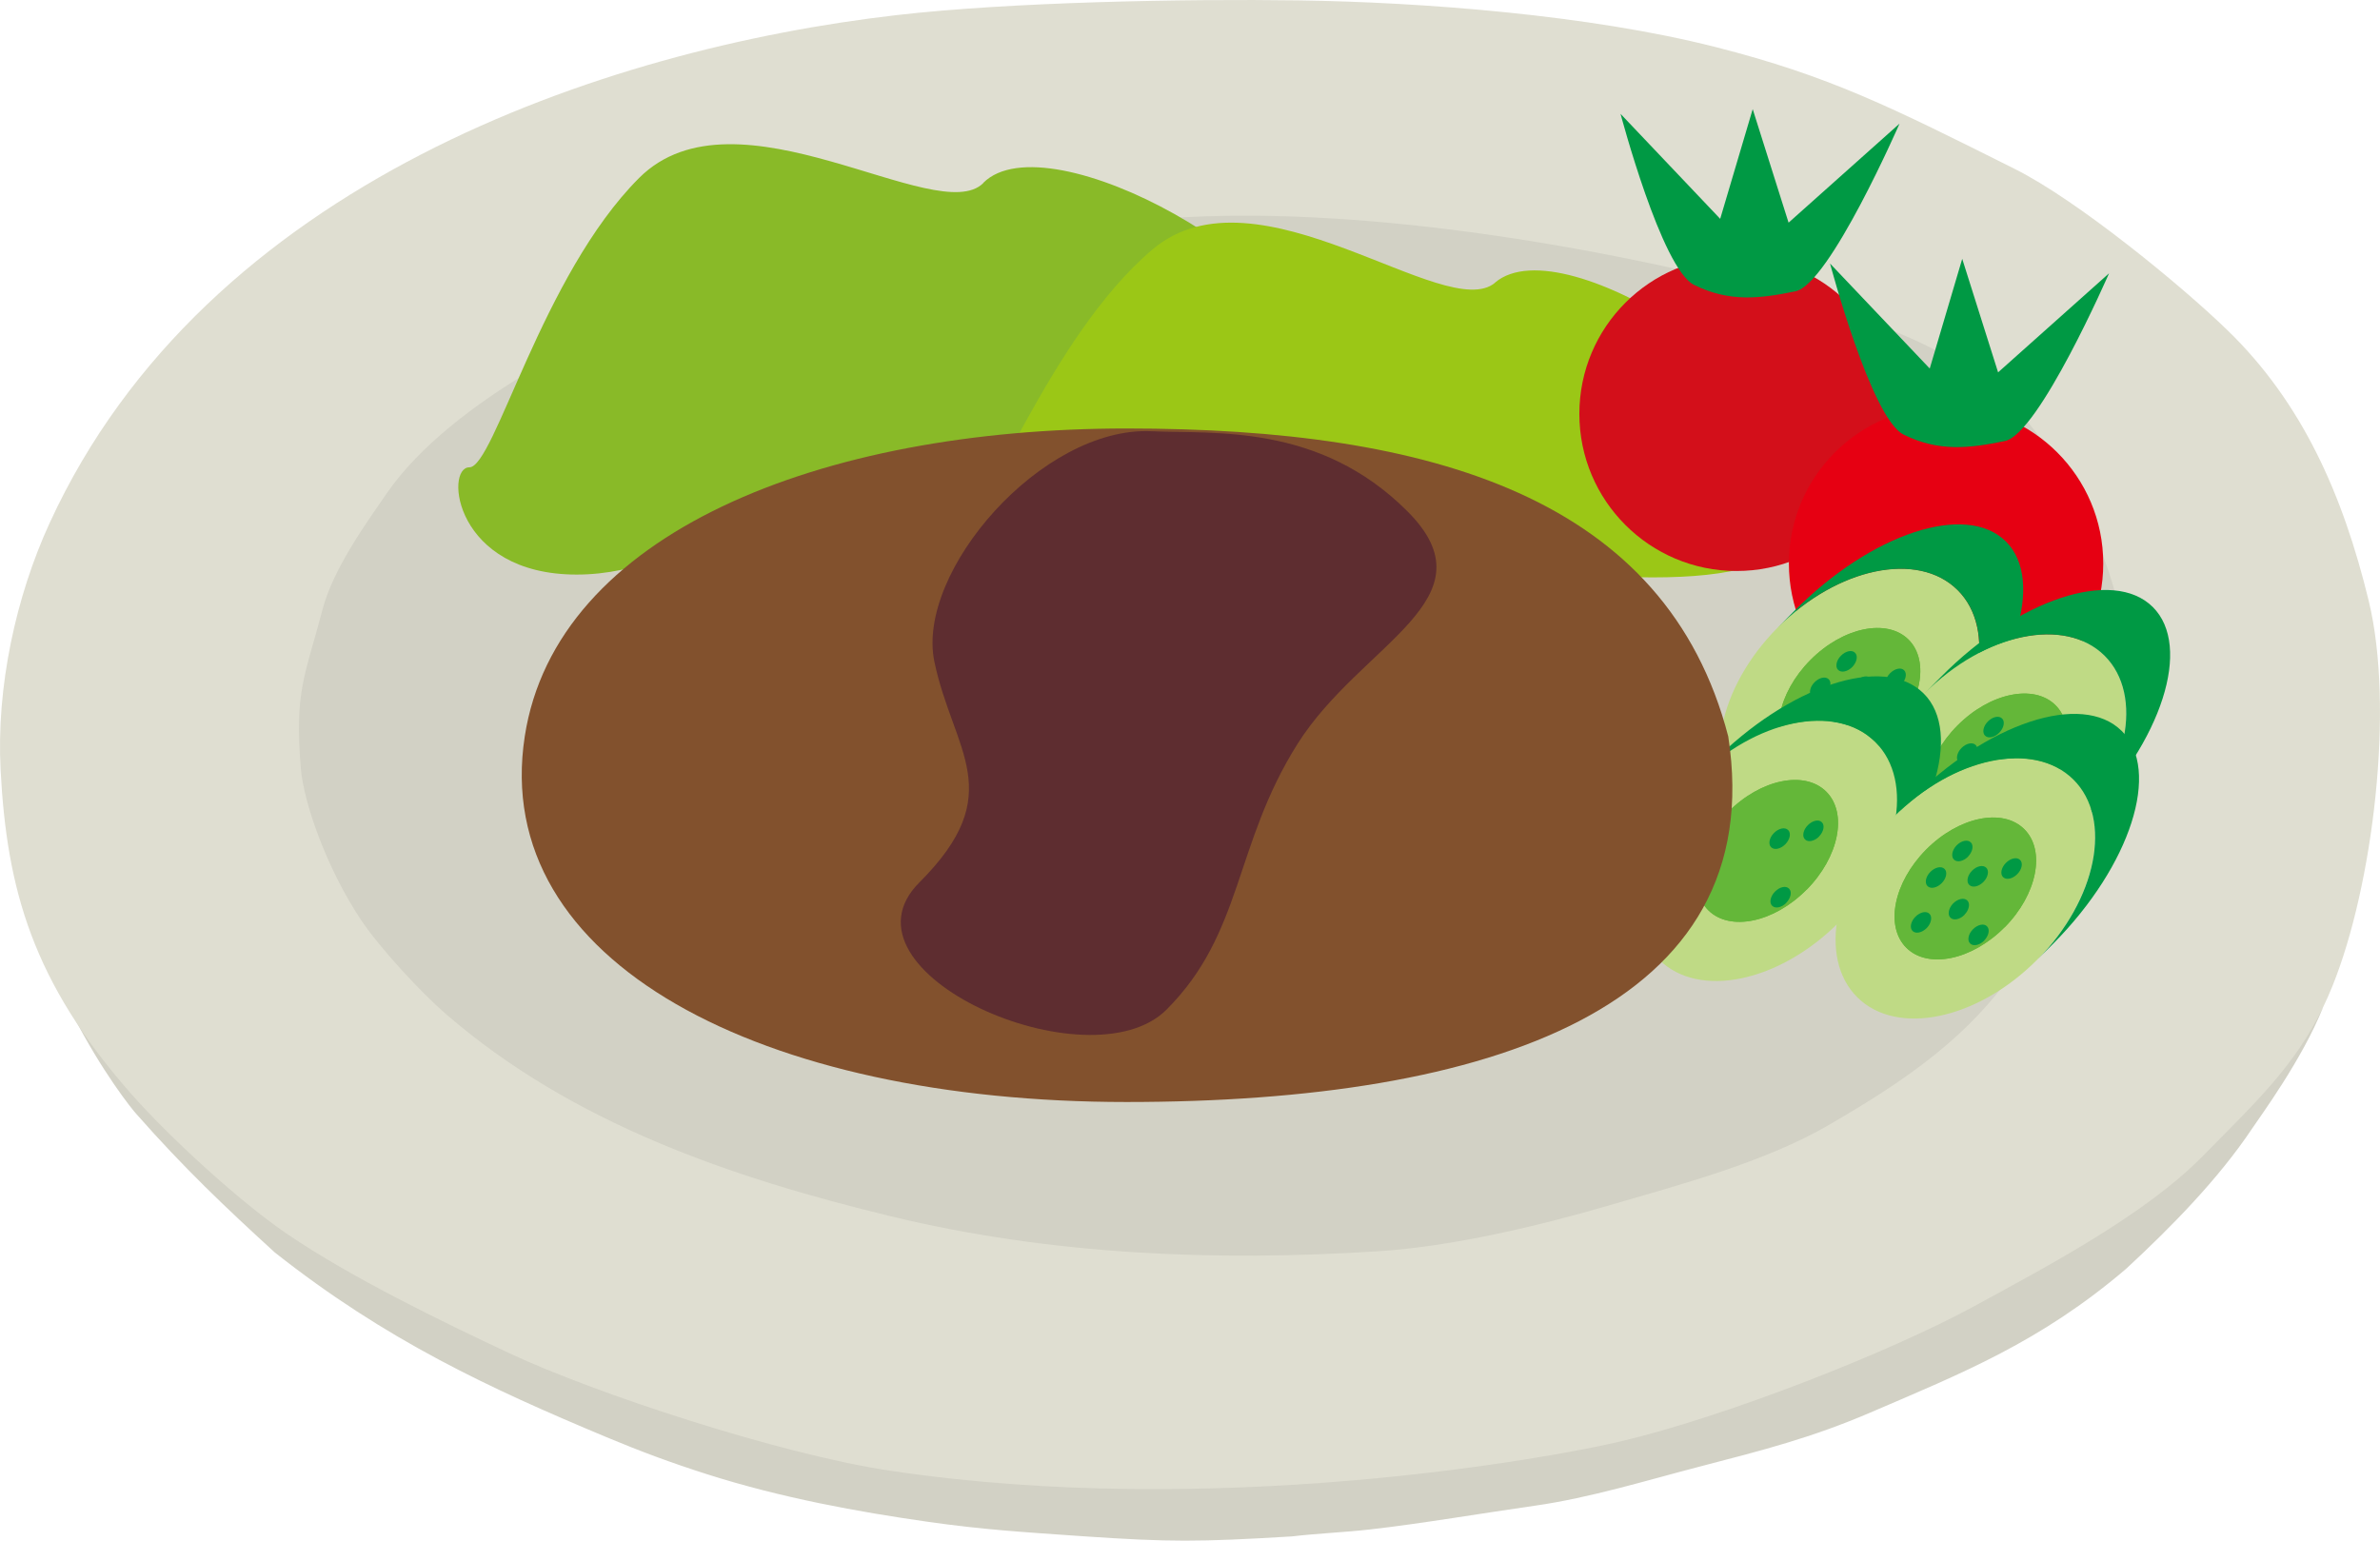 <?xml version="1.0" encoding="UTF-8"?>
<svg id="_レイヤー_2" data-name="レイヤー_2" xmlns="http://www.w3.org/2000/svg" viewBox="0 0 77.225 50">
  <defs>
    <style>
      .cls-1 {
        fill: #d30f1a;
      }

      .cls-2 {
        fill: #5e2d30;
      }

      .cls-3 {
        fill: #d2d1c5;
      }

      .cls-4 {
        fill: #dfded1;
      }

      .cls-5 {
        fill: #bfda85;
      }

      .cls-6 {
        fill: #094;
      }

      .cls-7 {
        fill: #9bc716;
      }

      .cls-8 {
        fill: #64b739;
      }

      .cls-9 {
        fill: #89ba28;
      }

      .cls-10 {
        fill: #e60012;
      }

      .cls-11 {
        fill: #82512d;
      }
    </style>
  </defs>
  <g id="_レイヤー_2-2" data-name="レイヤー_2">
    <g>
      <g>
        <path class="cls-3" d="M75.373,32.7c-.882,1.366-1.939,2.481-2.15,2.76-1.343,1.54-2.134,2.184-3.461,3.293-1.561,1.22-2.323,1.681-4.149,2.671-.454.252-.932.516-1.361.756-.539.302-1.467.727-2.019,1.001-.53.263-1.091.465-1.644.679-1.893.734-3.639,1.374-5.577,1.949-1.908.565-3.943,1.143-5.913,1.411-2.154.293-4.06.521-6.231.681-1.405.104-3.205.197-4.612.233-1.346.035-2.313-.006-3.659-.068-1.243-.057-2.98-.197-4.207-.385-1.445-.222-2.428-.326-4.155-.73-2.852-.702-5.249-1.277-7.686-2.369-2.171-.973-3.751-1.578-5.821-2.747-1.374-.776-3.35-1.784-4.689-2.957-1.328-1.193-1.695-1.397-2.685-2.421-.396-.431-2.075-2.37-2.99-3.521.937,1.835,1.918,3.068,2.074,3.232,1.526,1.733,2.875,3.014,4.474,4.475,3.613,2.856,6.968,4.41,10.773,6.001,1.113.465,2.112.836,3.259,1.201,2.417.77,4.908,1.221,7.143,1.54,1.8.257,3.008.33,5.081.474,2.76.187,3.727.187,6.753.003.836-.099,1.68-.13,2.517-.224,1.642-.184,3.732-.541,5.368-.773,1.791-.255,3.618-.821,5.364-1.274,2.012-.522,3.609-.928,5.522-1.75,2.98-1.281,5.51-2.285,8.293-4.662,1.456-1.346,2.998-2.915,4.096-4.561.253-.38,1.621-2.234,2.293-3.919Z"/>
        <path class="cls-4" d="M42.152.013c3.982.057,9.408.47,13.507,1.512,3.722.946,5.705,1.952,9.718,3.959,2.02,1.01,5.382,3.759,6.913,5.247,2.412,2.344,3.733,5.324,4.569,8.769.84,3.461.14,9.238-1.176,12.499-.099.245-.202.478-.31.701-.93,1.919-2.204,3.094-3.89,4.81-1.877,1.911-5.006,3.561-7.415,4.875-2.764,1.507-8.081,3.592-11.501,4.398-2.395.565-13.238,2.52-23.721.941-3.572-.538-9.576-2.52-12.297-3.797-2.248-1.054-5.172-2.475-7.257-3.897-1.512-1.032-3.793-3.118-5.04-4.536C1.061,31.865.221,28.874.019,24.977c-.139-2.678.491-5.61,1.596-8.013C6.68,5.942,19.551,1.592,29.085.491,32.777.065,38.441-.041,42.152.013Z"/>
        <path class="cls-3" d="M22.833,9.404c5.094-1.774,10.571-2.13,15.926-2.369,5.645-.252,12.805.866,19.138,2.545,2.503.663,5.888,1.794,7.64,3.806,2.431,2.791,4.037,7.189,3.528,10.953-.38,2.811-2.331,5.34-3.998,7.56-1.523,2.028-3.571,3.356-5.712,4.603-2.09,1.217-4.858,1.95-7.157,2.621-2.305.672-5.085,1.331-7.471,1.484-5.293.34-10.649.119-15.819-1.134-5.17-1.253-10.33-3.007-14.442-6.566-.813-.704-2.144-2.141-2.755-3.057-1.142-1.714-1.862-3.845-1.949-4.905-.208-2.547.134-2.99.706-5.174.347-1.328,1.452-2.846,2.083-3.763,2.083-3.024,7.176-5.52,10.281-6.602Z"/>
      </g>
      <g>
        <path class="cls-9" d="M31.907,5.94c-1.491,1.49-8.017-3.318-11.171-.163-3.159,3.159-4.694,9.389-5.506,9.389-.812,0-.485,3.481,3.481,3.481s6.556-3.481,12.384-3.481c5.828,0,11.657.322,11.657-3.075s-8.745-8.26-10.849-6.155l.005.005Z"/>
        <path class="cls-7" d="M48.515,9.172c-1.604,1.362-7.715-3.961-11.122-1.075-3.402,2.887-5.447,8.978-6.254,8.913-.807-.064-.768,3.432,3.184,3.753,3.952.322,6.819-2.936,12.627-2.461,5.808.475,11.592,1.273,11.87-2.114.277-3.387-8.042-8.943-10.31-7.017h.005Z"/>
        <path class="cls-1" d="M61.446,13.431c0,2.818-2.283,5.1-5.1,5.1-2.817,0-5.1-2.283-5.1-5.1s2.283-5.1,5.1-5.1c2.818,0,5.1,2.283,5.1,5.1Z"/>
        <path class="cls-6" d="M54.969,9.246c-1.055-.52-2.386-5.551-2.386-5.551l3.233,3.407,1.055-3.56,1.164,3.684,3.6-3.214s-2.273,5.214-3.377,5.442c-1.154.238-2.139.357-3.278-.203l-.01-.005Z"/>
        <path class="cls-10" d="M68.245,18.288c0,2.818-2.283,5.1-5.1,5.1-2.817,0-5.1-2.283-5.1-5.1,0-2.818,2.283-5.1,5.1-5.1,2.817,0,5.1,2.283,5.1,5.1Z"/>
        <path class="cls-6" d="M61.768,14.104c-1.055-.52-2.387-5.551-2.387-5.551l3.234,3.407,1.054-3.56,1.164,3.684,3.6-3.214s-2.273,5.214-3.377,5.442c-1.154.238-2.139.357-3.278-.203l-.01-.005Z"/>
        <path class="cls-5" d="M62.345,24.993c-1.936,1.951-4.551,2.501-5.838,1.223-1.287-1.278-.763-3.897,1.173-5.848,1.937-1.951,4.551-2.501,5.838-1.223,1.287,1.278.763,3.897-1.173,5.848Z"/>
        <path class="cls-8" d="M61.285,23.943c-1.055,1.065-2.481,1.362-3.184.669-.703-.698-.416-2.124.639-3.189,1.055-1.065,2.481-1.362,3.184-.669.703.698.416,2.124-.639,3.189Z"/>
        <path class="cls-6" d="M61.696,22.215c-.154.153-.357.198-.461.094-.099-.099-.06-.307.094-.461.153-.153.357-.198.456-.094.099.099.059.307-.089.461Z"/>
        <path class="cls-6" d="M60.102,21.646c-.153.153-.357.198-.461.094-.099-.099-.059-.307.094-.461.153-.153.357-.198.456-.094.104.099.059.307-.089.461Z"/>
        <path class="cls-6" d="M59.245,22.507c-.153.154-.356.198-.461.094-.099-.099-.059-.307.094-.461.154-.154.357-.198.461-.094.099.099.059.307-.095.461Z"/>
        <path class="cls-6" d="M60.597,22.468c-.154.153-.357.198-.456.094-.104-.099-.059-.307.094-.461.153-.153.357-.198.461-.094.099.099.059.307-.094.461h-.005Z"/>
        <path class="cls-6" d="M60.632,24.374c-.154.153-.357.198-.461.094-.099-.099-.06-.307.094-.461.153-.153.356-.198.455-.094.099.099.06.307-.094.461h.005Z"/>
        <path class="cls-6" d="M58.76,23.963c-.153.153-.357.198-.461.094-.099-.099-.059-.307.094-.461.153-.153.357-.198.456-.094.099.099.059.307-.089.461Z"/>
        <path class="cls-6" d="M59.988,23.532c-.154.153-.357.198-.461.094-.104-.104-.06-.307.094-.461.153-.153.357-.198.461-.094.099.099.059.307-.094.461Z"/>
        <path class="cls-6" d="M65.083,17.57c-1.287-1.278-4.368-.262-6.873,2.268l-.53.535c1.936-1.951,4.55-2.501,5.838-1.223,1.287,1.278.763,3.897-1.173,5.848l.53-.535c2.506-2.53,3.496-5.615,2.209-6.893Z"/>
        <path class="cls-8" d="M61.285,23.943c-1.055,1.065-2.481,1.362-3.184.669-.703-.698-.416-2.124.639-3.189,1.055-1.065,2.481-1.362,3.184-.669.703.698.416,2.124-.639,3.189Z"/>
        <path class="cls-6" d="M61.696,22.215c-.154.153-.357.198-.461.094-.099-.099-.06-.307.094-.461.153-.153.357-.198.456-.094.099.099.059.307-.089.461Z"/>
        <path class="cls-6" d="M60.102,21.646c-.153.153-.357.198-.461.094-.099-.099-.059-.307.094-.461.153-.153.357-.198.456-.094.104.099.059.307-.089.461Z"/>
        <path class="cls-6" d="M59.245,22.507c-.153.154-.356.198-.461.094-.099-.099-.059-.307.094-.461.154-.154.357-.198.461-.094.099.099.059.307-.095.461Z"/>
        <path class="cls-6" d="M60.597,22.468c-.154.153-.357.198-.456.094-.104-.099-.059-.307.094-.461.153-.153.357-.198.461-.094.099.099.059.307-.094.461h-.005Z"/>
        <path class="cls-6" d="M60.632,24.374c-.154.153-.357.198-.461.094-.099-.099-.06-.307.094-.461.153-.153.356-.198.455-.094.099.099.06.307-.094.461h.005Z"/>
        <path class="cls-6" d="M58.76,23.963c-.153.153-.357.198-.461.094-.099-.099-.059-.307.094-.461.153-.153.357-.198.456-.094.099.099.059.307-.089.461Z"/>
        <path class="cls-6" d="M59.988,23.532c-.154.153-.357.198-.461.094-.104-.104-.06-.307.094-.461.153-.153.357-.198.461-.094.099.099.059.307-.094.461Z"/>
        <path class="cls-5" d="M67.113,27.122c-1.936,1.951-4.551,2.501-5.838,1.223-1.287-1.278-.763-3.897,1.173-5.848,1.936-1.951,4.551-2.501,5.838-1.223,1.287,1.278.762,3.897-1.174,5.848Z"/>
        <path class="cls-8" d="M66.054,26.072c-1.055,1.065-2.481,1.362-3.184.668-.703-.698-.416-2.124.639-3.189,1.055-1.065,2.481-1.362,3.184-.668.703.698.416,2.124-.639,3.189Z"/>
        <path class="cls-6" d="M66.465,24.344c-.153.153-.357.198-.461.094-.099-.099-.059-.307.094-.461.154-.153.357-.198.461-.094.104.104.06.307-.094.461Z"/>
        <path class="cls-6" d="M64.87,23.78c-.154.153-.357.198-.461.094-.099-.099-.06-.307.094-.461.153-.153.356-.198.461-.094.099.099.059.307-.094.461Z"/>
        <path class="cls-6" d="M64.014,24.641c-.153.153-.357.198-.461.094-.099-.099-.059-.307.094-.461.153-.153.357-.198.461-.094.099.099.059.307-.094.461Z"/>
        <path class="cls-6" d="M65.36,24.602c-.153.154-.357.198-.461.094-.099-.099-.059-.307.094-.461.154-.154.357-.198.456-.094.099.099.059.307-.089.461Z"/>
        <path class="cls-6" d="M65.395,26.503c-.153.154-.357.198-.456.094-.099-.099-.059-.307.094-.461.153-.153.357-.198.456-.094.099.099.059.307-.094.46Z"/>
        <path class="cls-6" d="M63.529,26.097c-.154.154-.357.198-.461.094-.099-.099-.06-.307.094-.461.153-.154.356-.198.461-.094.099.099.059.307-.094.461Z"/>
        <path class="cls-6" d="M64.756,25.666c-.153.153-.357.198-.461.094-.099-.099-.059-.307.089-.461.153-.153.357-.198.461-.094.099.099.059.307-.094.461h.005Z"/>
        <path class="cls-6" d="M69.852,19.699c-1.287-1.278-4.368-.262-6.873,2.268l-.53.535c1.936-1.951,4.551-2.501,5.838-1.223,1.287,1.278.763,3.897-1.174,5.848l.53-.535c2.505-2.53,3.496-5.615,2.209-6.893Z"/>
        <path class="cls-8" d="M66.054,26.072c-1.055,1.065-2.481,1.362-3.184.668-.703-.698-.416-2.124.639-3.189,1.055-1.065,2.481-1.362,3.184-.668.703.698.416,2.124-.639,3.189Z"/>
        <path class="cls-6" d="M66.465,24.344c-.153.153-.357.198-.461.094-.099-.099-.059-.307.094-.461.154-.153.357-.198.461-.094.104.104.06.307-.094.461Z"/>
        <path class="cls-6" d="M64.87,23.78c-.154.153-.357.198-.461.094-.099-.099-.06-.307.094-.461.153-.153.356-.198.461-.094.099.099.059.307-.094.461Z"/>
        <path class="cls-6" d="M64.014,24.641c-.153.153-.357.198-.461.094-.099-.099-.059-.307.094-.461.153-.153.357-.198.461-.094.099.099.059.307-.094.461Z"/>
        <path class="cls-6" d="M65.36,24.602c-.153.154-.357.198-.461.094-.099-.099-.059-.307.094-.461.154-.154.357-.198.456-.094.099.099.059.307-.089.461Z"/>
        <path class="cls-6" d="M65.395,26.503c-.153.154-.357.198-.456.094-.099-.099-.059-.307.094-.461.153-.153.357-.198.456-.094.099.099.059.307-.094.46Z"/>
        <path class="cls-6" d="M63.529,26.097c-.154.154-.357.198-.461.094-.099-.099-.06-.307.094-.461.153-.154.356-.198.461-.094.099.099.059.307-.094.461Z"/>
        <path class="cls-6" d="M64.756,25.666c-.153.153-.357.198-.461.094-.099-.099-.059-.307.089-.461.153-.153.357-.198.461-.094.099.099.059.307-.094.461h.005Z"/>
        <path class="cls-5" d="M59.676,29.925c-1.936,1.951-4.551,2.501-5.838,1.223-1.287-1.278-.763-3.897,1.173-5.848s4.551-2.501,5.838-1.223c1.287,1.278.763,3.897-1.173,5.848Z"/>
        <path class="cls-8" d="M58.616,28.875c-1.055,1.065-2.481,1.362-3.184.668-.703-.698-.416-2.124.639-3.189,1.055-1.065,2.481-1.362,3.184-.664.703.698.416,2.124-.639,3.189v-.005Z"/>
        <path class="cls-6" d="M59.027,27.147c-.154.154-.357.198-.461.094-.099-.099-.06-.307.094-.461.153-.154.356-.198.456-.094.099.099.059.307-.094.461h.005Z"/>
        <path class="cls-6" d="M62.261,29.38c-.153.153-.357.198-.461.094-.099-.099-.059-.307.094-.461.153-.153.357-.198.461-.094.104.099.059.307-.094.461Z"/>
        <path class="cls-6" d="M61.409,30.242c-.154.153-.357.198-.461.094-.099-.099-.06-.307.094-.461.153-.153.356-.198.461-.094.099.099.059.307-.094.461Z"/>
        <path class="cls-6" d="M57.928,27.4c-.154.154-.357.198-.461.094-.099-.099-.059-.307.094-.461.153-.154.357-.198.461-.094.099.099.059.307-.094.461Z"/>
        <path class="cls-6" d="M57.962,29.301c-.153.153-.356.198-.461.094-.099-.099-.059-.307.095-.461.153-.153.356-.198.455-.094.099.099.06.307-.094.461h.005Z"/>
        <path class="cls-6" d="M60.919,31.698c-.153.153-.357.198-.461.094-.099-.099-.059-.307.094-.461.153-.153.357-.198.456-.094.099.099.059.307-.089.461Z"/>
        <path class="cls-6" d="M62.147,31.267c-.154.153-.357.198-.461.094-.099-.099-.06-.307.094-.461.153-.153.356-.198.461-.094.099.099.059.307-.094.461Z"/>
        <path class="cls-6" d="M62.414,22.502c-1.287-1.278-4.368-.262-6.873,2.268l-.53.535c1.937-1.951,4.551-2.501,5.838-1.223,1.287,1.278.763,3.897-1.173,5.848l.53-.535c2.506-2.53,3.496-5.615,2.209-6.893Z"/>
        <path class="cls-8" d="M58.616,28.875c-1.055,1.065-2.481,1.362-3.184.668-.703-.698-.416-2.124.639-3.189,1.055-1.065,2.481-1.362,3.184-.664.703.698.416,2.124-.639,3.189v-.005Z"/>
        <path class="cls-6" d="M59.027,27.147c-.154.154-.357.198-.461.094-.099-.099-.06-.307.094-.461.153-.154.356-.198.456-.094.099.099.059.307-.094.461h.005Z"/>
        <path class="cls-6" d="M62.261,29.38c-.153.153-.357.198-.461.094-.099-.099-.059-.307.094-.461.153-.153.357-.198.461-.094.104.099.059.307-.094.461Z"/>
        <path class="cls-6" d="M61.409,30.242c-.154.153-.357.198-.461.094-.099-.099-.06-.307.094-.461.153-.153.356-.198.461-.094.099.099.059.307-.094.461Z"/>
        <path class="cls-6" d="M57.928,27.4c-.154.154-.357.198-.461.094-.099-.099-.059-.307.094-.461.153-.154.357-.198.461-.094.099.099.059.307-.094.461Z"/>
        <path class="cls-6" d="M57.962,29.301c-.153.154-.356.198-.461.094-.099-.099-.059-.307.095-.461.153-.154.356-.198.455-.094.099.099.06.307-.094.461h.005Z"/>
        <path class="cls-6" d="M60.919,31.698c-.153.153-.357.198-.461.094-.099-.099-.059-.307.094-.461.153-.153.357-.198.456-.094.099.099.059.307-.089.461Z"/>
        <path class="cls-6" d="M62.147,31.267c-.154.153-.357.198-.461.094-.099-.099-.06-.307.094-.461.153-.153.356-.198.461-.094.099.099.059.307-.094.461Z"/>
        <path class="cls-5" d="M66.103,31.143c-1.936,1.951-4.55,2.501-5.838,1.223-1.287-1.278-.763-3.897,1.173-5.848,1.936-1.951,4.551-2.501,5.838-1.223,1.287,1.278.763,3.897-1.174,5.848Z"/>
        <path class="cls-8" d="M65.043,30.093c-1.055,1.065-2.48,1.362-3.184.669-.703-.698-.416-2.124.639-3.189,1.055-1.065,2.481-1.362,3.184-.664.703.698.416,2.124-.639,3.189v-.005Z"/>
        <path class="cls-6" d="M65.454,28.37c-.153.153-.356.198-.461.094-.099-.099-.059-.307.094-.461.154-.153.357-.198.461-.094.099.099.06.307-.094.461Z"/>
        <path class="cls-6" d="M63.86,27.801c-.154.153-.357.198-.461.094-.099-.099-.06-.307.089-.461.153-.154.357-.198.461-.094.099.099.059.307-.094.461h.005Z"/>
        <path class="cls-6" d="M63.003,28.662c-.153.154-.357.198-.461.094-.099-.099-.059-.307.094-.461.153-.153.357-.198.461-.094.099.099.059.307-.094.461Z"/>
        <path class="cls-6" d="M64.356,28.623c-.154.153-.357.198-.461.094-.099-.099-.06-.307.094-.461.153-.153.356-.198.461-.094.099.099.059.307-.094.461Z"/>
        <path class="cls-6" d="M64.385,30.524c-.153.153-.357.198-.461.094-.099-.099-.059-.307.094-.461.154-.153.357-.198.456-.094.099.099.059.307-.094.461h.005Z"/>
        <path class="cls-6" d="M62.518,30.118c-.154.153-.357.198-.461.094-.099-.099-.06-.307.094-.461.153-.153.356-.198.456-.094.099.099.059.307-.089.461Z"/>
        <path class="cls-6" d="M63.746,29.687c-.153.154-.357.198-.461.094-.099-.099-.059-.307.089-.461.153-.153.357-.198.461-.094.099.099.059.307-.094.461h.005Z"/>
        <path class="cls-6" d="M68.842,23.72c-1.287-1.278-4.368-.262-6.873,2.268l-.53.535c1.936-1.951,4.551-2.501,5.838-1.223,1.287,1.278.763,3.897-1.173,5.848l.53-.535c2.505-2.53,3.496-5.615,2.209-6.893Z"/>
        <path class="cls-8" d="M65.043,30.093c-1.055,1.065-2.48,1.362-3.184.669-.703-.698-.416-2.124.639-3.189,1.055-1.065,2.481-1.362,3.184-.664.703.698.416,2.124-.639,3.189v-.005Z"/>
        <path class="cls-6" d="M65.454,28.37c-.153.153-.356.198-.461.094-.099-.099-.059-.307.094-.461.154-.153.357-.198.461-.094.099.099.06.307-.094.461Z"/>
        <path class="cls-6" d="M63.86,27.801c-.154.153-.357.198-.461.094-.099-.099-.06-.307.089-.461.153-.154.357-.198.461-.094.099.099.059.307-.094.461h.005Z"/>
        <path class="cls-6" d="M63.003,28.662c-.153.154-.357.198-.461.094-.099-.099-.059-.307.094-.461.153-.153.357-.198.461-.094.099.099.059.307-.094.461Z"/>
        <path class="cls-6" d="M64.356,28.623c-.154.153-.357.198-.461.094-.099-.099-.06-.307.094-.461.153-.153.356-.198.461-.094.099.099.059.307-.094.461Z"/>
        <path class="cls-6" d="M64.385,30.524c-.153.153-.357.198-.461.094-.099-.099-.059-.307.094-.461.154-.153.357-.198.456-.094.099.099.059.307-.094.461h.005Z"/>
        <path class="cls-6" d="M62.518,30.118c-.154.153-.357.198-.461.094-.099-.099-.06-.307.094-.461.153-.153.356-.198.456-.094.099.099.059.307-.089.461Z"/>
        <path class="cls-6" d="M63.746,29.687c-.153.154-.357.198-.461.094-.099-.099-.059-.307.089-.461.153-.153.357-.198.461-.094.099.099.059.307-.094.461h.005Z"/>
        <path class="cls-11" d="M56.077,23.899c1.357,8.809-7.73,11.865-19.525,11.865-11.795,0-20.659-4.511-19.525-11.865,1.015-6.591,9.592-9.993,19.525-9.993,9.933,0,17.515,2.258,19.525,9.993Z"/>
        <path class="cls-2" d="M37.364,13.995c-3.56-.163-7.651,4.561-7.046,7.477.609,2.917,2.431,4.249-.485,7.165-2.917,2.917,5.526,6.621,8.017,4.13,2.491-2.491,2.184-5.343,4.249-8.621,2.065-3.278,6.428-4.694,3.565-7.556-2.862-2.862-6.284-2.501-8.299-2.595Z"/>
      </g>
    </g>
  </g>
</svg>